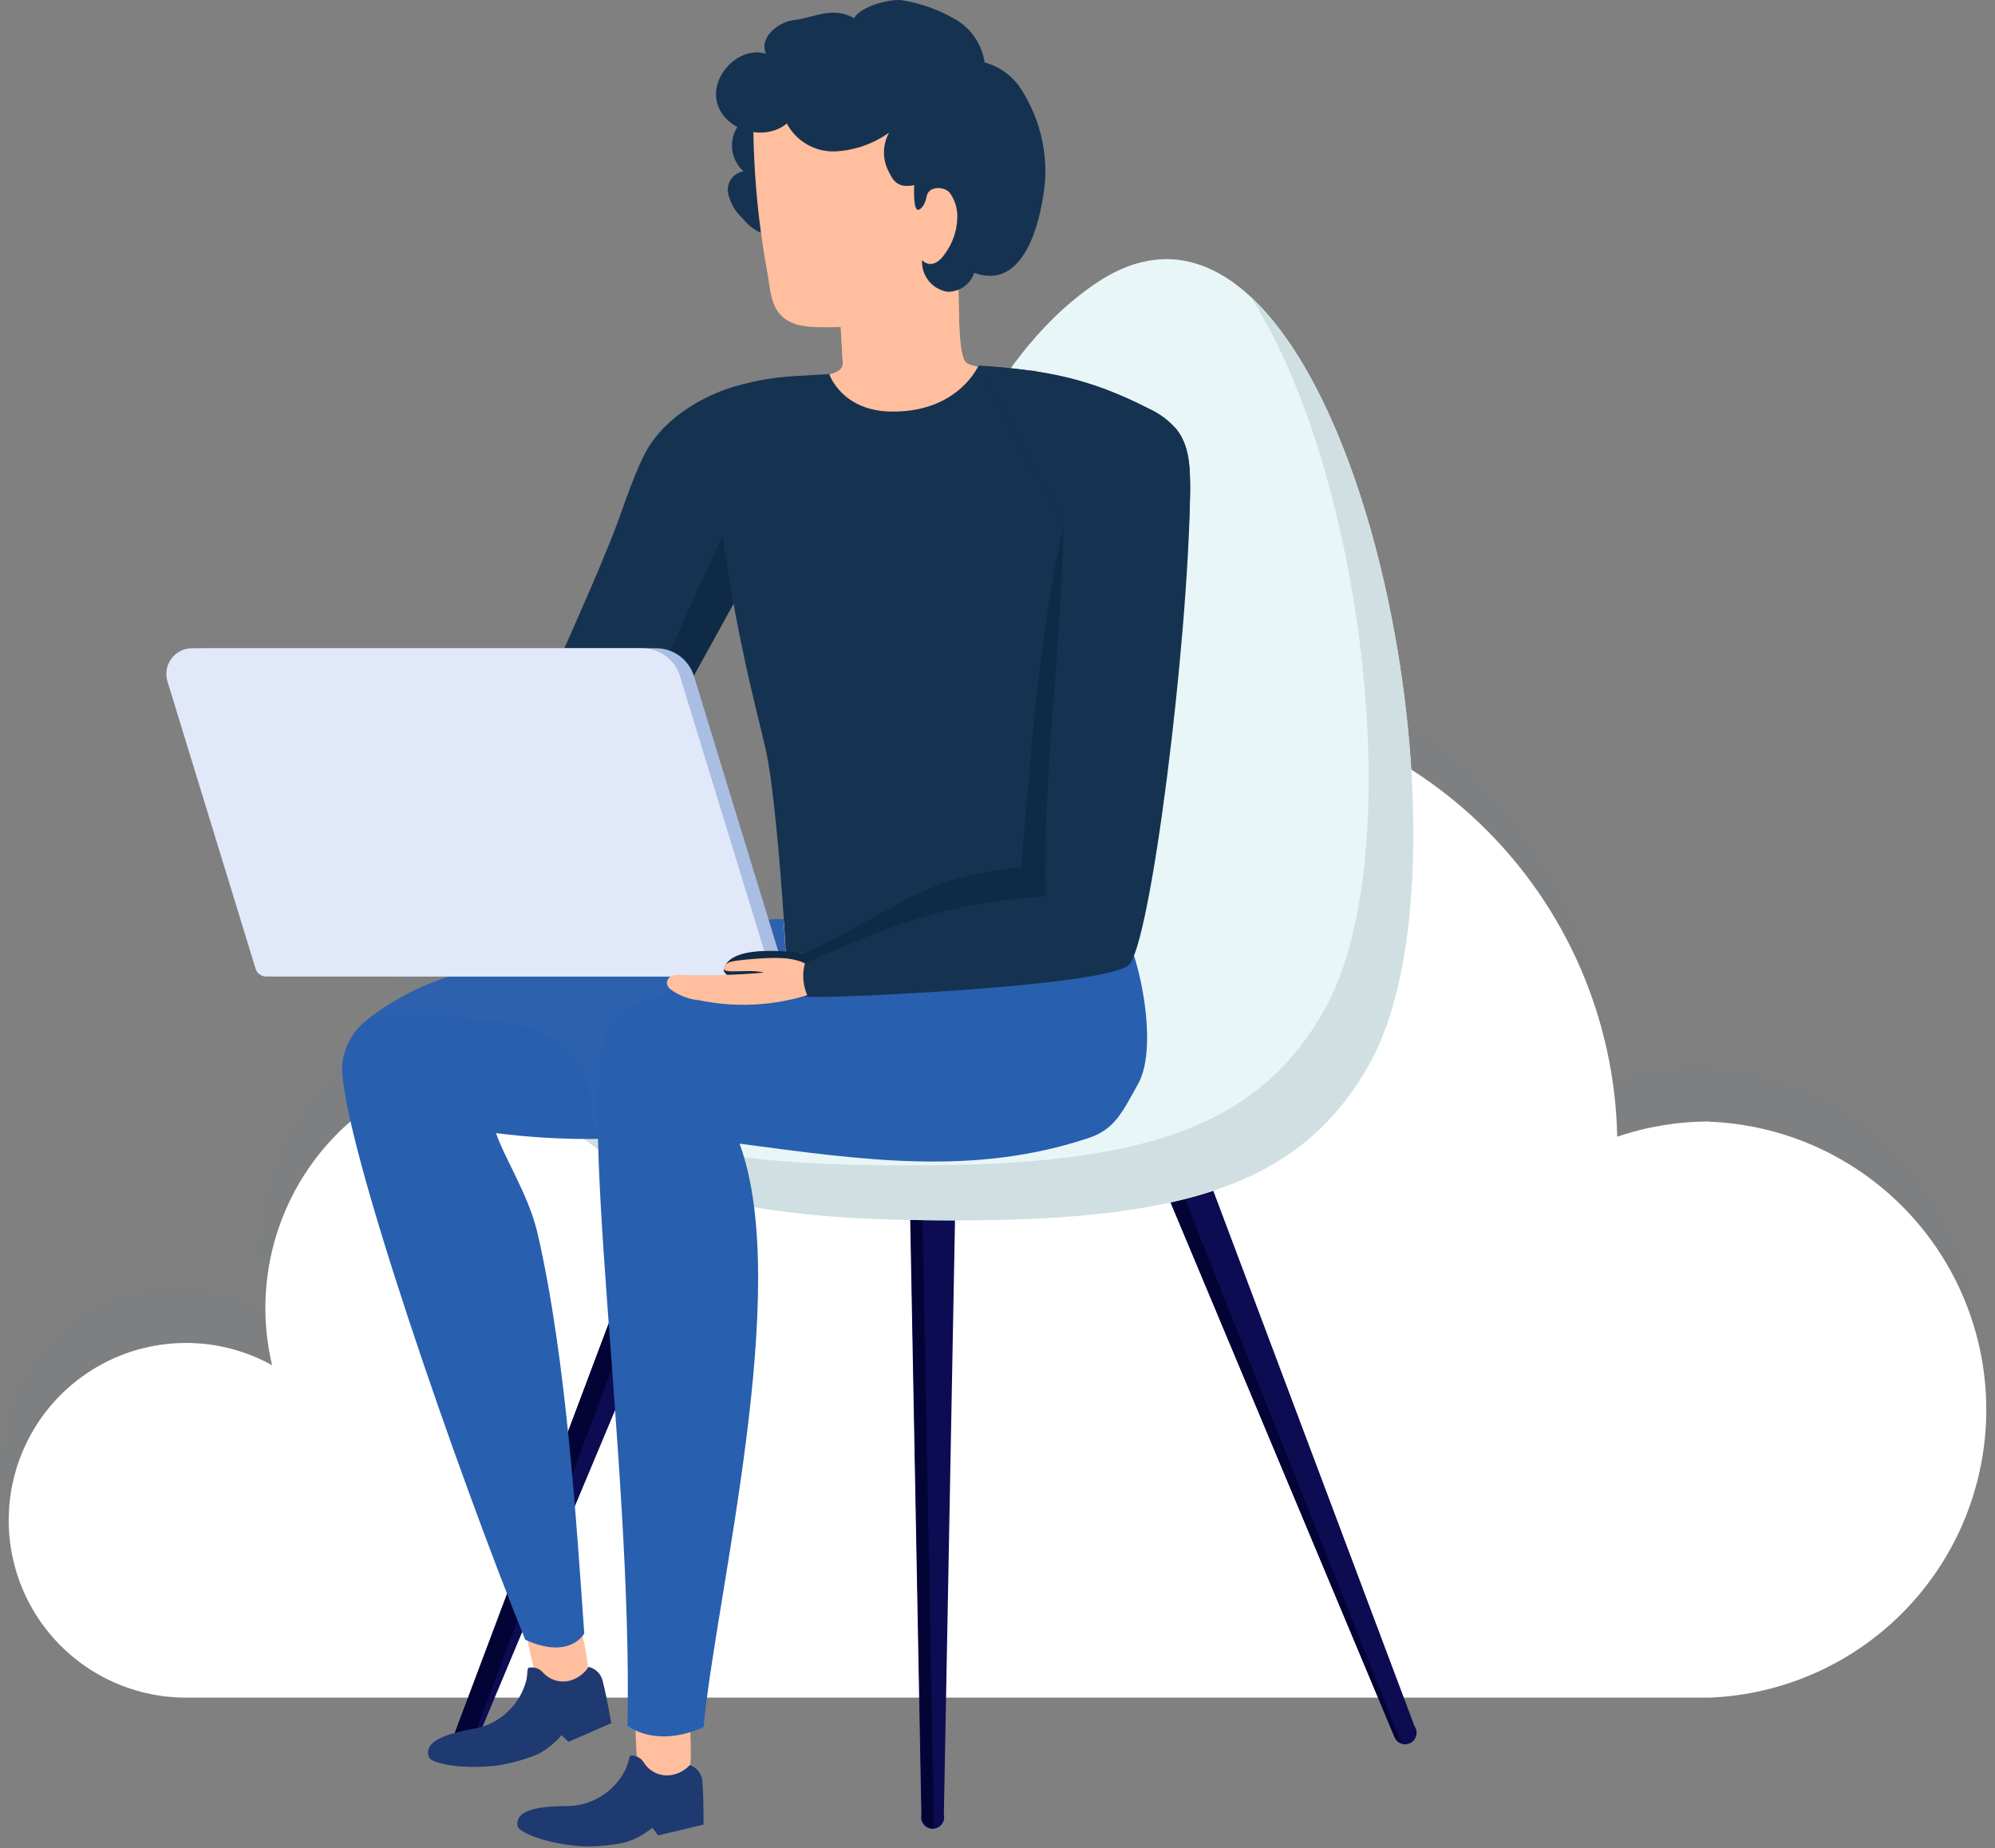<svg width="136" height="126" viewBox="0 0 136 126" fill="none" xmlns="http://www.w3.org/2000/svg">
<rect x="0" y="0" width="136" height="126" fill="#808080" stroke="none"/>
<g opacity="0.5">
<g opacity="0.5">
<g style="mix-blend-mode:multiply" opacity="0.2">
<path d="M115.928 72.548C113.793 72.552 111.674 72.905 109.653 73.592C109.404 65.609 106.028 58.044 100.252 52.527C94.476 47.01 86.764 43.985 78.778 44.102C70.791 44.22 63.172 47.471 57.561 53.156C51.95 58.84 48.798 66.502 48.784 74.489C48.784 75.23 48.821 76.015 48.873 76.77C46.828 73.297 43.606 70.672 39.791 69.372C35.976 68.072 31.821 68.183 28.081 69.684C24.34 71.186 21.262 73.978 19.404 77.555C17.547 81.132 17.034 85.257 17.957 89.18C16.343 88.284 14.546 87.77 12.702 87.677C10.859 87.583 9.018 87.913 7.322 88.641C5.626 89.369 4.119 90.476 2.917 91.876C1.714 93.277 0.849 94.934 0.386 96.721C-0.077 98.508 -0.124 100.377 0.247 102.185C0.619 103.994 1.4 105.693 2.529 107.152C3.659 108.612 5.108 109.794 6.766 110.607C8.423 111.42 10.244 111.842 12.09 111.842H115.928C121.003 111.645 125.804 109.491 129.325 105.83C132.846 102.17 134.812 97.289 134.812 92.21C134.812 87.131 132.846 82.25 129.325 78.589C125.804 74.929 121.003 72.775 115.928 72.577V72.548Z" fill="#5275A0"/>
</g>
</g>
</g>
<path d="M78.352 63.457C77.675 59.376 76.399 55.416 74.566 51.707C72.711 47.984 69.782 44.903 66.157 42.862C64.535 42.01 62.372 41.491 60.972 42.714C59.49 44.047 59.949 46.514 60.838 48.322C65.713 58.212 78.174 62.65 82.916 72.614" fill="#0D0C52"/>
<path d="M116.521 76.46C114.387 76.46 112.267 76.81 110.246 77.497C110.083 69.455 106.744 61.805 100.959 56.218C95.174 50.63 87.412 47.559 79.37 47.676C71.328 47.792 63.659 51.087 58.038 56.839C52.417 62.592 49.301 70.336 49.371 78.378C49.371 79.119 49.371 79.912 49.467 80.668C47.429 77.183 44.206 74.546 40.387 73.238C36.567 71.93 32.405 72.038 28.658 73.542C24.912 75.046 21.83 77.846 19.975 81.431C18.12 85.017 17.614 89.15 18.551 93.077C16.938 92.181 15.14 91.667 13.297 91.574C11.454 91.48 9.614 91.81 7.918 92.537C6.222 93.265 4.715 94.371 3.512 95.771C2.31 97.171 1.444 98.828 0.981 100.615C0.517 102.401 0.47 104.27 0.84 106.078C1.211 107.886 1.991 109.585 3.12 111.045C4.249 112.505 5.697 113.687 7.353 114.501C9.01 115.314 10.831 115.738 12.676 115.739H116.521C121.596 115.542 126.398 113.388 129.919 109.727C133.439 106.067 135.406 101.186 135.406 96.107C135.406 91.028 133.439 86.147 129.919 82.487C126.398 78.826 121.596 76.671 116.521 76.474V76.46Z" fill="white"/>
<path d="M62.809 123.726L61.824 71.125H65.329L64.343 123.726C64.368 123.84 64.368 123.959 64.341 124.074C64.314 124.188 64.262 124.295 64.189 124.387C64.115 124.479 64.022 124.553 63.916 124.603C63.81 124.654 63.694 124.681 63.576 124.681C63.459 124.681 63.343 124.654 63.237 124.603C63.131 124.553 63.038 124.479 62.964 124.387C62.89 124.295 62.838 124.188 62.812 124.074C62.785 123.959 62.784 123.84 62.809 123.726Z" fill="#0D0C52"/>
<path d="M94.993 118.251L74.656 69.695L77.909 68.406L96.43 117.688C96.497 117.785 96.542 117.896 96.56 118.013C96.578 118.13 96.57 118.249 96.536 118.362C96.501 118.476 96.442 118.58 96.362 118.667C96.282 118.754 96.183 118.821 96.073 118.865C95.963 118.908 95.845 118.927 95.727 118.918C95.609 118.909 95.495 118.874 95.392 118.815C95.29 118.756 95.202 118.675 95.135 118.577C95.069 118.479 95.025 118.368 95.007 118.251H94.993Z" fill="#0D0C52"/>
<path d="M32.167 119.458L52.503 70.895L49.243 69.606L30.722 118.888C30.652 118.986 30.605 119.098 30.585 119.217C30.565 119.335 30.572 119.457 30.606 119.572C30.64 119.687 30.7 119.794 30.78 119.883C30.861 119.972 30.962 120.041 31.073 120.085C31.185 120.13 31.305 120.149 31.425 120.14C31.545 120.131 31.661 120.095 31.765 120.035C31.869 119.974 31.958 119.891 32.025 119.791C32.092 119.691 32.136 119.577 32.152 119.458H32.167Z" fill="#0D0C52"/>
<path d="M78.472 69.91L76.405 70.733L95.519 118.829C95.278 118.707 95.091 118.502 94.993 118.251L74.656 69.695L77.909 68.406L78.472 69.91Z" fill="#030335"/>
<path d="M65.299 72.451H62.691L63.669 124.659H63.58C63.359 124.619 63.16 124.499 63.023 124.321C62.886 124.143 62.821 123.92 62.839 123.696L61.853 71.096H65.358L65.299 72.451Z" fill="#030335"/>
<path d="M30.729 118.888L49.251 69.606L52.51 70.895L52.133 71.792L50.11 70.97L31.715 119.97C31.623 120.028 31.52 120.065 31.413 120.079C31.305 120.094 31.196 120.084 31.092 120.051C30.899 119.936 30.755 119.754 30.688 119.539C30.621 119.324 30.636 119.092 30.729 118.888Z" fill="#030335"/>
<path d="M39.45 77.348C42.999 80.238 48.266 82.897 61.631 83.164C79.212 83.512 88.413 81.512 93.414 72.444C101.756 57.308 91.317 8.382 74.848 19.221C61.083 28.282 58.327 57.197 56.505 61.198C54.682 65.198 30.834 70.34 39.45 77.348Z" fill="#E8F6F7"/>
<path d="M58.579 79.415C76.167 79.764 85.368 77.771 90.362 68.703C96.059 58.368 92.999 32.29 85.25 20.229C95.17 29.423 99.8 60.85 93.399 72.444C88.399 81.512 79.197 83.512 61.617 83.164C48.282 82.897 42.984 80.238 39.436 77.348C38.228 76.371 37.658 75.422 37.576 74.511C41.154 77.03 46.622 79.186 58.579 79.415Z" fill="#D0E0E2"/>
<path d="M51.363 7.745C50.993 7.896 50.667 8.138 50.417 8.449C50.166 8.761 49.999 9.131 49.932 9.525C49.864 9.919 49.898 10.323 50.031 10.7C50.163 11.077 50.39 11.414 50.689 11.679C50.522 11.706 50.362 11.766 50.218 11.855C50.074 11.944 49.949 12.061 49.85 12.199C49.752 12.337 49.682 12.493 49.644 12.658C49.606 12.823 49.601 12.994 49.63 13.161C49.774 13.837 50.13 14.449 50.645 14.909C50.881 15.224 51.178 15.488 51.517 15.686C51.857 15.885 52.233 16.013 52.623 16.065C53.196 16.047 53.74 15.808 54.142 15.398C54.46 15.133 54.713 14.799 54.882 14.421C55.036 13.984 55.121 13.527 55.134 13.065C55.275 11.45 55.408 9.827 55.549 8.212C55.585 8.051 55.586 7.883 55.553 7.721C55.52 7.559 55.453 7.406 55.356 7.271" fill="#153351"/>
<path d="M65.298 18.421C65.409 20.525 65.253 24.185 65.861 24.726C66.468 25.267 70.698 25.252 70.698 25.252C70.698 25.252 61.46 33.964 60.838 33.483C60.215 33.001 52.007 26.311 53.852 25.963C55.696 25.615 57.504 25.689 57.452 24.733C57.4 23.777 57.341 22.822 57.289 21.873" fill="#FFBE9D"/>
<path d="M65.298 18.421C65.409 20.525 65.253 24.185 65.861 24.726C66.468 25.267 70.698 25.252 70.698 25.252C70.698 25.252 61.46 33.964 60.838 33.483C60.215 33.001 52.007 26.311 53.852 25.963C55.696 25.615 57.504 25.689 57.452 24.733C57.4 23.777 57.341 22.822 57.289 21.873" fill="#FFBE9D"/>
<path d="M78.796 50.093L74.648 63.746L73.218 65.31C73.218 65.31 60.794 66.725 57.001 66.895H56.549C53.43 66.962 53.585 65.332 53.585 65.332C53.548 64.591 53.496 63.665 53.43 62.606C53.17 58.694 52.689 53.219 52.193 51.071C51.592 48.507 51.326 47.559 50.8 45.144C49.636 39.736 49.688 38.713 48.451 32.038L56.541 25.533C56.541 25.533 57.386 28.023 60.772 28.06C65.313 28.119 66.698 24.941 66.698 24.941L77.73 32.275L78.796 50.093Z" fill="#153351"/>
<path d="M65.453 16.517C65.209 17.578 64.889 18.62 64.497 19.636C63.756 21.496 62.726 22.162 60.756 22.207L56.614 22.311C55.548 22.311 54.229 22.37 53.37 21.622C52.51 20.873 52.503 19.643 52.318 18.621C52.073 17.31 51.88 15.991 51.725 14.672C51.43 12.081 51.309 9.472 51.362 6.864C51.364 6.498 51.401 6.133 51.473 5.775C51.5 5.631 51.561 5.497 51.651 5.382C51.794 5.268 51.971 5.203 52.154 5.197C54.746 4.785 57.37 4.616 59.993 4.693C61.845 4.745 63.808 4.96 65.275 6.093C66.742 7.227 67.446 9.057 68.083 10.842C68.179 11.124 68.253 11.502 68.009 11.672" fill="#FFBE9D"/>
<path d="M35.812 110.976C36.001 112.154 36.263 113.32 36.598 114.465C36.946 115.354 39.865 114.539 40.058 113.961C40.25 113.383 39.139 109.153 39.139 109.153" fill="#FFBE9D"/>
<path d="M41.102 114.68C41.354 115.643 41.672 117.48 41.672 117.48L38.753 118.755L38.279 118.303C37.827 118.835 37.276 119.276 36.657 119.599C35.751 119.972 34.803 120.233 33.834 120.377C31.285 120.659 29.389 120.177 29.256 119.822C28.626 118.34 32.004 117.947 32.678 117.777C33.449 117.573 34.151 117.167 34.714 116.602C35.276 116.037 35.678 115.333 35.879 114.561C36.027 113.821 35.834 113.658 36.271 113.68C36.412 113.682 36.55 113.713 36.678 113.772C36.806 113.831 36.919 113.915 37.012 114.021C37.266 114.305 37.602 114.505 37.973 114.591C38.344 114.677 38.733 114.646 39.087 114.502C39.513 114.33 39.875 114.03 40.124 113.643C40.372 113.699 40.597 113.827 40.771 114.012C40.946 114.197 41.061 114.429 41.102 114.68Z" fill="#1F3A71"/>
<path d="M57.002 66.895L48.719 76.897L47.726 77.082C45.476 77.436 43.203 77.624 40.925 77.645C38.548 77.684 36.171 77.553 33.813 77.252C34.458 79.104 36.036 81.475 36.643 84.075C38.629 92.669 39.318 104.219 39.829 111.361C39.829 111.361 38.866 113.191 35.806 111.791C31.242 100.53 23.263 77.637 23.323 72.689C23.368 72.056 23.551 71.441 23.858 70.885C24.165 70.33 24.589 69.848 25.101 69.473C25.16 69.414 25.219 69.37 25.279 69.318C26.899 68.108 28.709 67.177 30.635 66.562C30.7 66.543 30.764 66.52 30.827 66.495C36.243 64.598 44.111 63.324 52.823 62.665H53.031H53.423C53.49 63.724 53.542 64.658 53.579 65.384C53.579 65.384 53.416 67.014 56.542 66.947L57.002 66.895Z" fill="#285FAF"/>
<g style="mix-blend-mode:multiply" opacity="0.35">
<g style="mix-blend-mode:multiply" opacity="0.35">
<path d="M57.001 66.895L48.718 76.896L47.726 77.082C45.478 77.459 43.203 77.648 40.925 77.645C40.659 77.182 40.465 76.683 40.347 76.163C40.206 75.474 40.28 74.755 40.161 74.066C40.013 73.395 39.724 72.762 39.314 72.209C38.904 71.656 38.383 71.196 37.783 70.859C36.579 70.194 35.259 69.766 33.894 69.599C30.977 69.295 28.04 69.243 25.115 69.443H25.07C25.144 69.392 25.218 69.332 25.293 69.288C26.955 68.147 28.755 67.221 30.649 66.532C30.714 66.513 30.779 66.491 30.842 66.465C38.043 63.806 47.429 62.991 52.837 62.635H53.045H53.438C53.504 63.694 53.556 64.628 53.593 65.354C53.593 65.354 53.43 66.984 56.556 66.917L57.001 66.895Z" fill="#5275A0"/>
</g>
</g>
<path d="M43.324 116.962C43.304 118.154 43.359 119.347 43.487 120.533C43.672 121.473 46.695 121.17 46.984 120.636C47.273 120.103 46.91 115.739 46.91 115.739" fill="#FFBE9D"/>
<path d="M47.888 121.54C47.97 122.526 47.962 124.393 47.962 124.393L44.865 125.133L44.473 124.607C43.937 125.052 43.321 125.389 42.658 125.6C41.7 125.812 40.72 125.906 39.739 125.882C37.175 125.711 35.412 124.911 35.294 124.541C34.923 122.977 38.324 123.17 38.998 123.118C39.791 123.051 40.552 122.774 41.203 122.316C41.854 121.858 42.371 121.235 42.702 120.51C42.984 119.77 42.821 119.607 43.236 119.703C43.372 119.731 43.5 119.788 43.614 119.868C43.727 119.948 43.823 120.051 43.895 120.17C44.097 120.493 44.394 120.747 44.745 120.895C45.097 121.044 45.485 121.08 45.858 120.999C46.308 120.904 46.717 120.671 47.029 120.333C47.279 120.421 47.496 120.584 47.649 120.801C47.803 121.017 47.887 121.275 47.888 121.54Z" fill="#1F3A71"/>
<path d="M76.797 63.746C78.012 66.576 78.812 71.696 77.589 73.888C76.515 75.807 76.011 76.993 74.189 77.593C66.388 80.178 58.994 79.112 50.415 77.971C54.053 87.794 48.785 108.827 47.963 117.747C44.666 119.229 42.777 117.651 42.777 117.651C43.147 99.5 39.072 74.148 41.554 69.806C43.036 67.176 60.816 63.694 61.157 63.739" fill="#285FAF"/>
<path d="M63.181 13.339C63.329 12.709 64.299 12.665 64.736 13.131C65.118 13.653 65.302 14.294 65.255 14.939C65.22 15.76 64.948 16.553 64.47 17.221C64.047 17.895 63.425 18.288 62.855 17.739C62.828 18.242 62.986 18.738 63.298 19.133C63.61 19.529 64.056 19.797 64.551 19.888C64.959 19.905 65.362 19.788 65.697 19.556C66.033 19.323 66.284 18.987 66.411 18.599C69.93 19.895 71.034 14.806 71.249 12.264C71.366 10.12 70.814 7.992 69.671 6.175C69.097 5.233 68.185 4.547 67.122 4.256C67.027 3.614 66.78 3.004 66.403 2.476C66.025 1.947 65.528 1.517 64.951 1.218C63.893 0.627 62.74 0.223 61.543 0.026C60.758 -0.13 58.624 0.441 58.224 1.241C56.743 0.381 55.402 1.241 54.216 1.352C53.031 1.463 51.712 2.589 52.223 3.663C50.364 3.1 48.349 5.219 48.904 7.079C49.46 8.938 52.149 9.664 53.638 8.42C53.952 9.01 54.423 9.501 55.001 9.837C55.578 10.174 56.238 10.342 56.906 10.323C58.238 10.262 59.524 9.817 60.61 9.042C60.405 9.41 60.287 9.821 60.264 10.242C60.241 10.662 60.313 11.083 60.477 11.472C60.84 12.272 61.136 12.865 62.321 12.62C62.321 12.62 62.218 14.472 62.64 14.294C63.062 14.117 63.181 13.339 63.181 13.339Z" fill="#153351"/>
<path d="M39.434 59.116C44.161 52.3 46.687 46.922 50.806 39.721L56.555 25.503C56.555 25.503 54.614 25.607 54.236 25.637C52.609 25.721 51.002 26.027 49.458 26.548C47.235 27.356 45.013 28.852 43.924 30.993C42.975 32.905 42.39 34.986 41.583 36.957C40.686 39.18 39.731 41.35 38.767 43.529C36.856 47.855 34.9 52.167 33.285 56.619" fill="#153351"/>
<path d="M50.015 41.15L49.244 36.535L43.584 48.944L45.458 49.404L50.015 41.15Z" fill="#0F2A44"/>
<path d="M77.233 32.038C77.716 40.863 77.446 49.714 76.425 58.494C76.144 60.953 75.684 63.398 75.484 65.858C75.484 66.184 75.966 66.243 76.04 65.932C76.53 63.775 76.886 61.59 77.107 59.39C77.374 57.205 77.588 55.004 77.759 52.804C78.09 48.393 78.223 43.98 78.159 39.565C78.159 37.053 77.988 34.542 77.811 32.038C77.811 31.667 77.21 31.66 77.233 32.038Z" fill="black"/>
<path d="M26.359 66.569H70.121V64.999H26.359V66.569Z" fill="#AABDE2"/>
<path d="M18.557 66.576H53.584L47.309 46.099C47.14 45.548 46.798 45.066 46.334 44.723C45.87 44.38 45.308 44.195 44.731 44.195H14.053C13.779 44.194 13.509 44.258 13.265 44.381C13.021 44.504 12.809 44.683 12.647 44.903C12.484 45.123 12.376 45.378 12.331 45.648C12.285 45.917 12.304 46.194 12.386 46.455L18.557 66.576Z" fill="#AABDE2"/>
<path d="M18.136 66.576H52.637L46.355 46.099C46.187 45.548 45.846 45.066 45.383 44.724C44.921 44.381 44.36 44.196 43.784 44.195H13.091C12.817 44.195 12.547 44.259 12.303 44.382C12.059 44.505 11.846 44.683 11.684 44.903C11.521 45.123 11.412 45.377 11.365 45.647C11.319 45.917 11.336 46.193 11.416 46.455L17.432 66.073C17.482 66.22 17.576 66.348 17.703 66.438C17.829 66.528 17.98 66.577 18.136 66.576Z" fill="#E1E8F9"/>
<path d="M72.5 35.75C70.7 43.899 70.129 53.315 69.618 59.146C62.854 59.642 60.95 62.242 54.757 65.006C54.757 65.006 49.86 64.191 49.349 66.036C49.052 67.103 55.075 67.947 55.075 67.947C60.824 67.947 74.745 65.287 75.767 64.984C76.79 64.68 81.005 43.929 81.131 33.483C81.131 32.001 81.131 30.386 80.168 29.223C79.647 28.637 79.008 28.168 78.294 27.845C74.249 25.778 71.255 25.215 66.729 24.926" fill="#0F2A44"/>
<path d="M55.609 66.265C54.927 65.406 53.69 65.287 52.593 65.309C51.783 65.333 50.975 65.397 50.171 65.502C49.808 65.554 49.386 65.643 49.349 66.036C49.311 66.428 51.119 66.036 52.075 66.31C50.21 66.472 48.337 66.525 46.467 66.465C46.249 66.442 46.03 66.465 45.822 66.532C45.719 66.568 45.63 66.633 45.565 66.721C45.5 66.808 45.463 66.912 45.459 67.021C45.484 67.191 45.575 67.345 45.711 67.451C46.275 67.871 46.944 68.128 47.645 68.191C50.495 68.787 53.459 68.53 56.164 67.451" fill="#FFBE9D"/>
<path d="M72.5 35.749C72.352 44.469 71.107 52.389 71.278 61.109C64.506 61.605 61.069 62.916 54.868 65.68C54.666 66.436 54.739 67.24 55.075 67.947C55.549 68.125 75.315 67.288 76.945 65.791C78.427 64.443 81.005 43.951 81.131 33.505C81.131 32.023 81.131 30.408 80.168 29.245C79.646 28.659 79.008 28.19 78.293 27.867C74.248 25.8 71.255 25.237 66.729 24.948" fill="#153351"/>
</svg>
